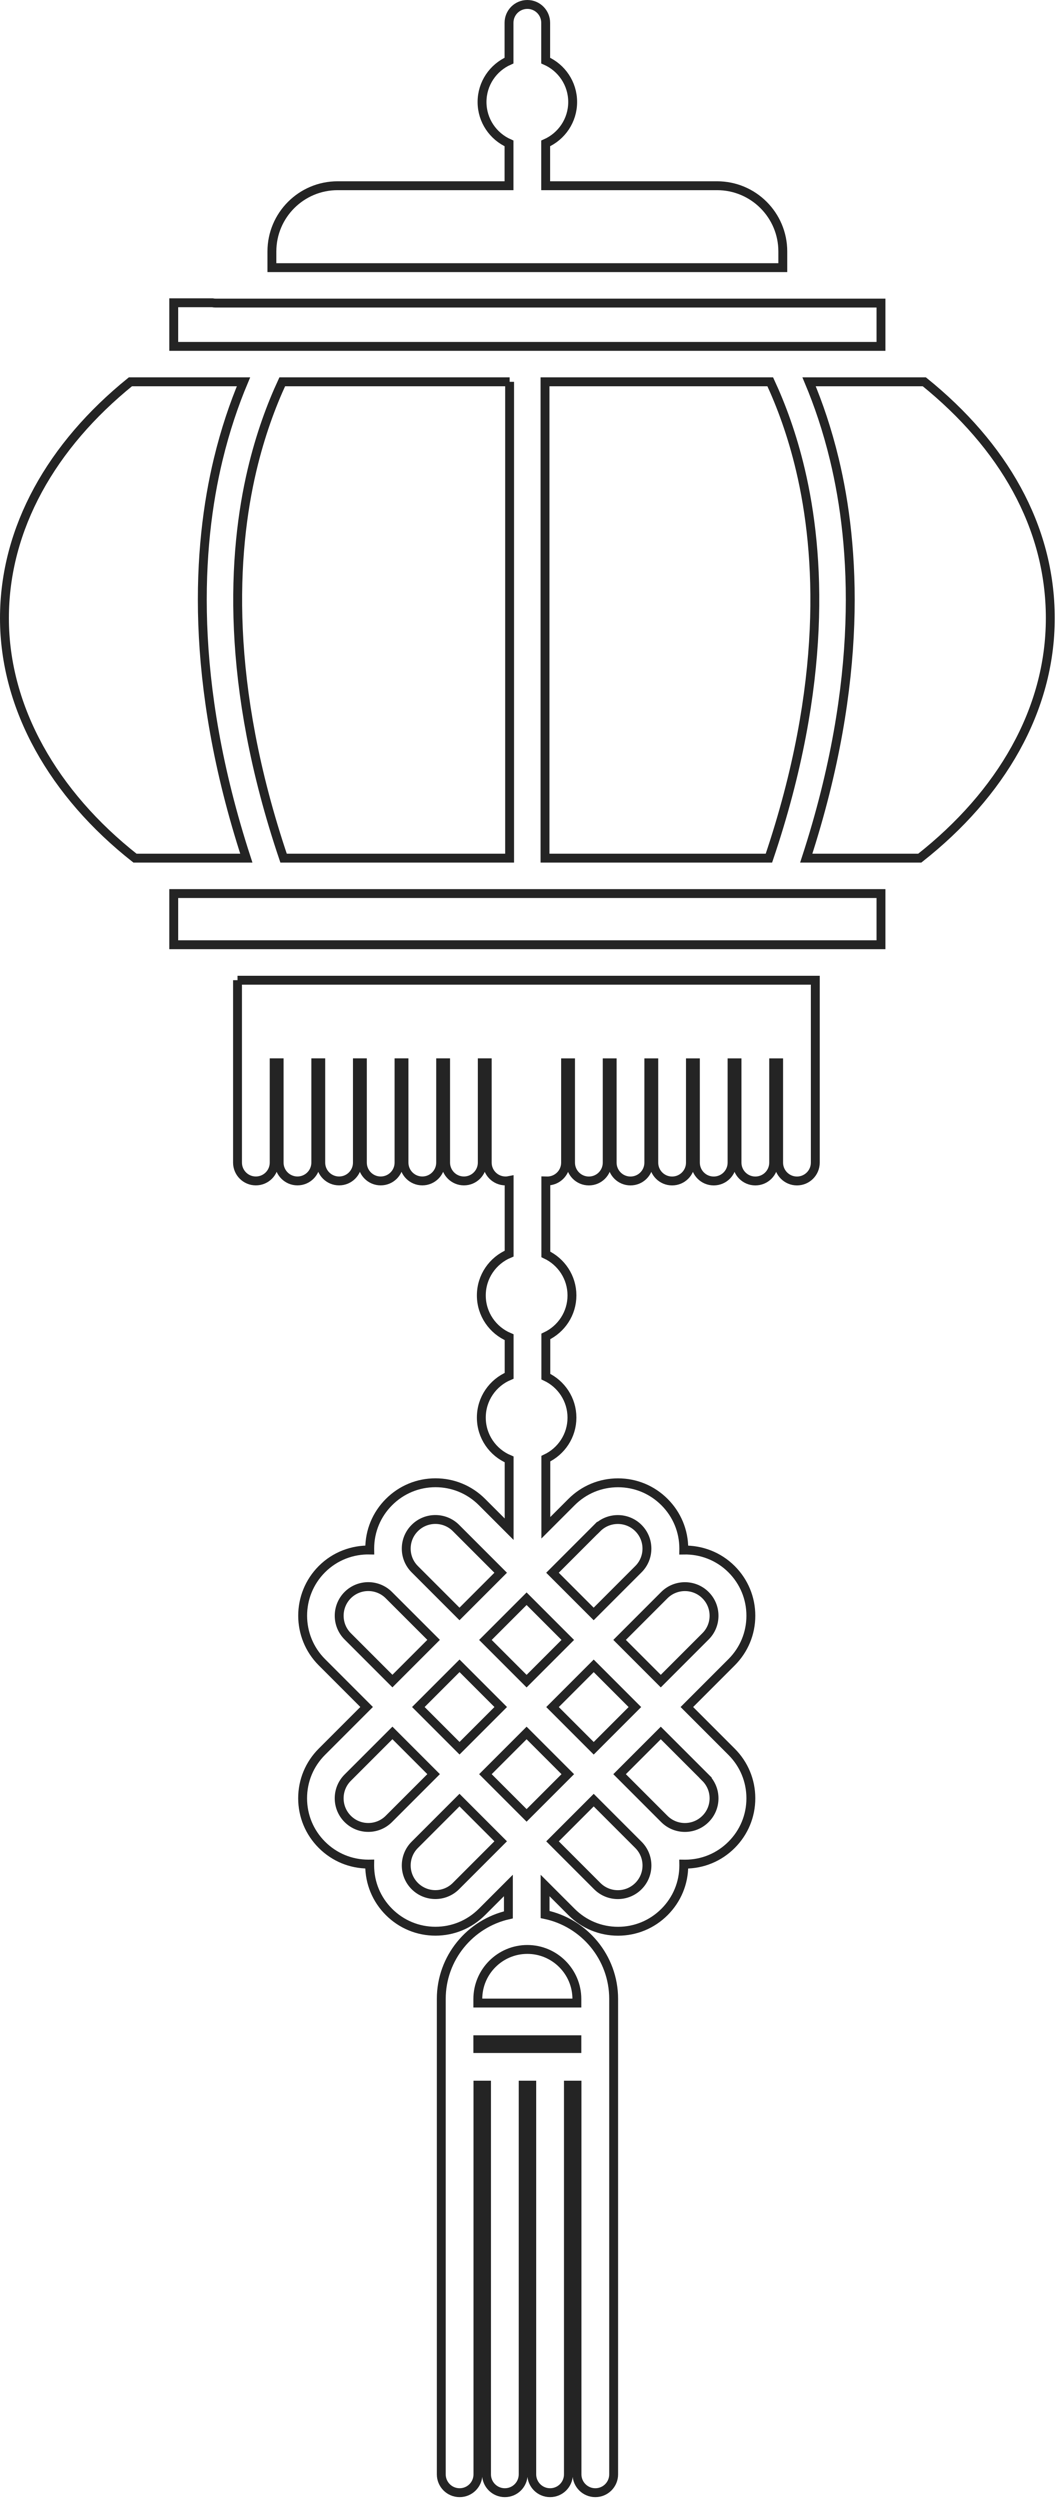 <?xml version="1.0" encoding="UTF-8"?> <svg xmlns="http://www.w3.org/2000/svg" width="238" height="562" viewBox="0 0 238 562" fill="none"><path d="M176.094 60.164V56.527C176.094 48.359 169.475 41.749 161.316 41.749H122.752V32.237C126.327 30.653 128.823 27.087 128.823 22.928C128.823 18.769 126.327 15.203 122.752 13.619V5.124C122.752 2.849 120.912 1 118.629 1C116.346 1 114.505 2.841 114.505 5.124V13.619C110.93 15.203 108.435 18.769 108.435 22.928C108.435 27.087 110.93 30.653 114.505 32.237V41.749H75.942C67.783 41.749 61.164 48.368 61.164 56.527V60.164H176.094Z" stroke="#242424" stroke-width="2"></path><path d="M53.43 220.329V261.335C53.43 263.609 55.27 265.458 57.553 265.458C59.836 265.458 61.677 263.618 61.677 261.335V238.903H62.792V261.335C62.792 263.609 64.641 265.458 66.915 265.458C69.189 265.458 71.039 263.618 71.039 261.335V238.903H72.154V261.335C72.154 263.609 73.994 265.458 76.278 265.458C78.561 265.458 80.401 263.618 80.401 261.335V238.903H81.516V261.335C81.516 263.609 83.357 265.458 85.64 265.458C87.923 265.458 89.763 263.618 89.763 261.335V238.903H90.878V261.335C90.878 263.609 92.728 265.458 95.002 265.458C97.276 265.458 99.125 263.618 99.125 261.335V238.903H100.24V261.335C100.24 263.609 102.09 265.458 104.364 265.458C106.638 265.458 108.488 263.618 108.488 261.335V238.903H109.602V261.335C109.602 263.609 111.443 265.458 113.726 265.458C114 265.458 114.266 265.432 114.531 265.379V281.793C110.859 283.333 108.275 286.961 108.275 291.191C108.275 295.421 110.859 299.049 114.531 300.589V309.26C110.859 310.8 108.275 314.428 108.275 318.658C108.275 322.888 110.859 326.516 114.531 328.056V343.745L108.426 337.639C105.629 334.843 101.913 333.303 97.966 333.303C94.019 333.303 90.303 334.843 87.507 337.639C84.71 340.435 83.171 344.143 83.171 348.098C83.171 348.205 83.189 348.311 83.189 348.417C79.295 348.337 75.375 349.762 72.41 352.726C66.641 358.496 66.641 367.876 72.41 373.645L82.472 383.706L72.41 393.768C69.614 396.564 68.075 400.272 68.075 404.227C68.075 408.182 69.614 411.89 72.41 414.686C75.207 417.483 78.914 419.022 82.87 419.022C82.976 419.022 83.082 419.005 83.18 419.005C83.18 419.111 83.162 419.217 83.162 419.314C83.162 423.27 84.702 426.978 87.498 429.774C90.294 432.57 94.011 434.11 97.957 434.11C101.904 434.11 105.62 432.57 108.417 429.774L114.363 423.827V430.437C105.736 432.393 99.267 440.118 99.267 449.33V556.198C99.267 558.472 101.108 560.322 103.391 560.322C105.674 560.322 107.514 558.481 107.514 556.198V468.709H109.443V556.198C109.443 558.472 111.284 560.322 113.567 560.322C115.85 560.322 117.69 558.481 117.69 556.198V468.709H119.619V556.198C119.619 558.472 121.46 560.322 123.743 560.322C126.026 560.322 127.867 558.481 127.867 556.198V468.709H129.796V556.198C129.796 558.472 131.636 560.322 133.919 560.322C136.202 560.322 138.043 558.481 138.043 556.198V449.33C138.043 439.994 131.415 432.19 122.619 430.358V423.836L128.566 429.783C131.362 432.579 135.079 434.119 139.025 434.119C142.972 434.119 146.688 432.579 149.485 429.783C152.281 426.986 153.821 423.279 153.821 419.323C153.821 419.217 153.803 419.111 153.803 419.014C153.909 419.014 154.015 419.031 154.113 419.031C158.068 419.031 161.776 417.492 164.572 414.695C167.368 411.899 168.908 408.191 168.908 404.236C168.908 400.28 167.368 396.573 164.572 393.776L154.511 383.715L164.572 373.654C167.368 370.858 168.908 367.15 168.908 363.195C168.908 359.239 167.368 355.531 164.572 352.735C161.608 349.771 157.687 348.346 153.803 348.426C153.803 348.32 153.821 348.213 153.821 348.107C153.821 344.152 152.281 340.444 149.485 337.648C146.688 334.852 142.981 333.312 139.025 333.312C135.07 333.312 131.362 334.852 128.566 337.648L122.787 343.426V327.887C126.256 326.259 128.663 322.746 128.663 318.667C128.663 314.587 126.256 311.074 122.787 309.446V300.412C126.256 298.783 128.663 295.27 128.663 291.191C128.663 287.112 126.256 283.599 122.787 281.97V265.432C122.894 265.432 123 265.467 123.106 265.467C125.38 265.467 127.23 263.627 127.23 261.344V238.912H128.344V261.344C128.344 263.618 130.185 265.467 132.468 265.467C134.751 265.467 136.592 263.627 136.592 261.344V238.912H137.707V261.344C137.707 263.618 139.547 265.467 141.83 265.467C144.113 265.467 145.954 263.627 145.954 261.344V238.912H147.069V261.344C147.069 263.618 148.909 265.467 151.192 265.467C153.475 265.467 155.316 263.627 155.316 261.344V238.912H156.431V261.344C156.431 263.618 158.272 265.467 160.555 265.467C162.838 265.467 164.678 263.627 164.678 261.344V238.912H165.793V261.344C165.793 263.618 167.634 265.467 169.917 265.467C172.2 265.467 174.04 263.627 174.04 261.344V238.912H175.155V261.344C175.155 263.618 177.005 265.467 179.279 265.467C181.553 265.467 183.402 263.627 183.402 261.344V220.338H53.43V220.329ZM93.312 343.47C94.586 342.196 96.267 341.559 97.94 341.559C99.612 341.559 101.293 342.196 102.568 343.47L112.629 353.532L103.364 362.796L93.303 352.735C92.064 351.496 91.383 349.85 91.383 348.107C91.383 346.364 92.064 344.709 93.303 343.479L93.312 343.47ZM112.638 383.715L103.373 392.98L94.108 383.715L103.373 374.45L112.638 383.715ZM78.215 367.823C75.658 365.265 75.667 361.115 78.215 358.558C79.49 357.284 81.171 356.646 82.843 356.646C84.516 356.646 86.197 357.284 87.471 358.558L97.541 368.619L88.277 377.884L78.215 367.823ZM82.843 410.784C81.091 410.784 79.454 410.103 78.215 408.864C75.658 406.307 75.658 402.156 78.215 399.599L88.277 389.538L97.541 398.803L87.48 408.864C86.241 410.103 84.595 410.784 82.852 410.784H82.843ZM102.568 423.96C100.019 426.517 95.86 426.517 93.303 423.96C90.745 421.403 90.745 417.253 93.303 414.695L103.364 404.634L112.629 413.899L102.568 423.96ZM129.769 460.488H107.488V458.506H129.769V460.488ZM129.769 449.348V450.259H107.488V449.348C107.488 443.206 112.487 438.207 118.628 438.207C124.77 438.207 129.769 443.206 129.769 449.348ZM118.46 408.076L109.195 398.811L118.46 389.547L127.725 398.811L118.46 408.076ZM124.292 383.724L133.557 374.459L142.821 383.724L133.557 392.989L124.292 383.724ZM143.618 423.969C141.06 426.526 136.91 426.526 134.353 423.969L124.292 413.908L133.557 404.643L143.618 414.704C146.175 417.261 146.175 421.412 143.618 423.969ZM158.705 399.617C159.944 400.856 160.625 402.501 160.625 404.245C160.625 405.988 159.944 407.643 158.705 408.873C156.148 411.43 151.998 411.43 149.44 408.873L139.379 398.811L148.644 389.547L158.714 399.608L158.705 399.617ZM154.077 356.655C155.75 356.655 157.431 357.292 158.705 358.567C159.944 359.805 160.625 361.451 160.625 363.203C160.625 364.956 159.944 366.601 158.705 367.831L148.644 377.893L139.379 368.628L149.44 358.567C150.715 357.292 152.396 356.655 154.077 356.655ZM134.353 343.479C135.627 342.205 137.308 341.568 138.981 341.568C140.653 341.568 142.335 342.205 143.609 343.479C144.848 344.718 145.529 346.364 145.529 348.107C145.529 349.85 144.848 351.505 143.609 352.735L133.548 362.796L124.283 353.532L134.344 343.47L134.353 343.479ZM127.725 368.637L118.46 377.901L109.195 368.637L118.46 359.372L127.725 368.637Z" stroke="#242424" stroke-width="2"></path><path d="M198.18 200.861H39.086V212.365H198.18V200.861Z" stroke="#242424" stroke-width="2"></path><path d="M114.647 85.826H63.491C61.049 91.091 58.571 97.719 56.686 105.7C52.315 124.265 50.51 153.644 63.792 192.898H114.638V85.826H114.647Z" stroke="#242424" stroke-width="2"></path><path d="M122.61 192.898H172.97C186.261 153.653 184.447 124.265 180.075 105.7C178.199 97.719 175.713 91.091 173.27 85.826H122.602V192.898H122.61Z" stroke="#242424" stroke-width="2"></path><path d="M207.932 85.826H182.004C184.075 90.754 186.084 96.577 187.703 103.311C192.349 122.602 194.411 152.856 181.367 192.898H206.905C225.178 178.509 236.266 159.634 236.266 138.955C236.266 118.275 225.594 100.108 207.932 85.826Z" stroke="#242424" stroke-width="2"></path><path d="M49.076 103.311C50.696 96.577 52.704 90.754 54.775 85.826H29.334C11.672 100.108 1 118.664 1 138.954C1 159.245 12.088 178.518 30.361 192.897H55.412C42.36 152.856 44.431 122.602 49.076 103.311Z" stroke="#242424" stroke-width="2"></path><path d="M47.775 68.057H39.086V77.862H198.18V68.128H48.474C48.236 68.128 48.005 68.101 47.775 68.057Z" stroke="#242424" stroke-width="2"></path></svg> 